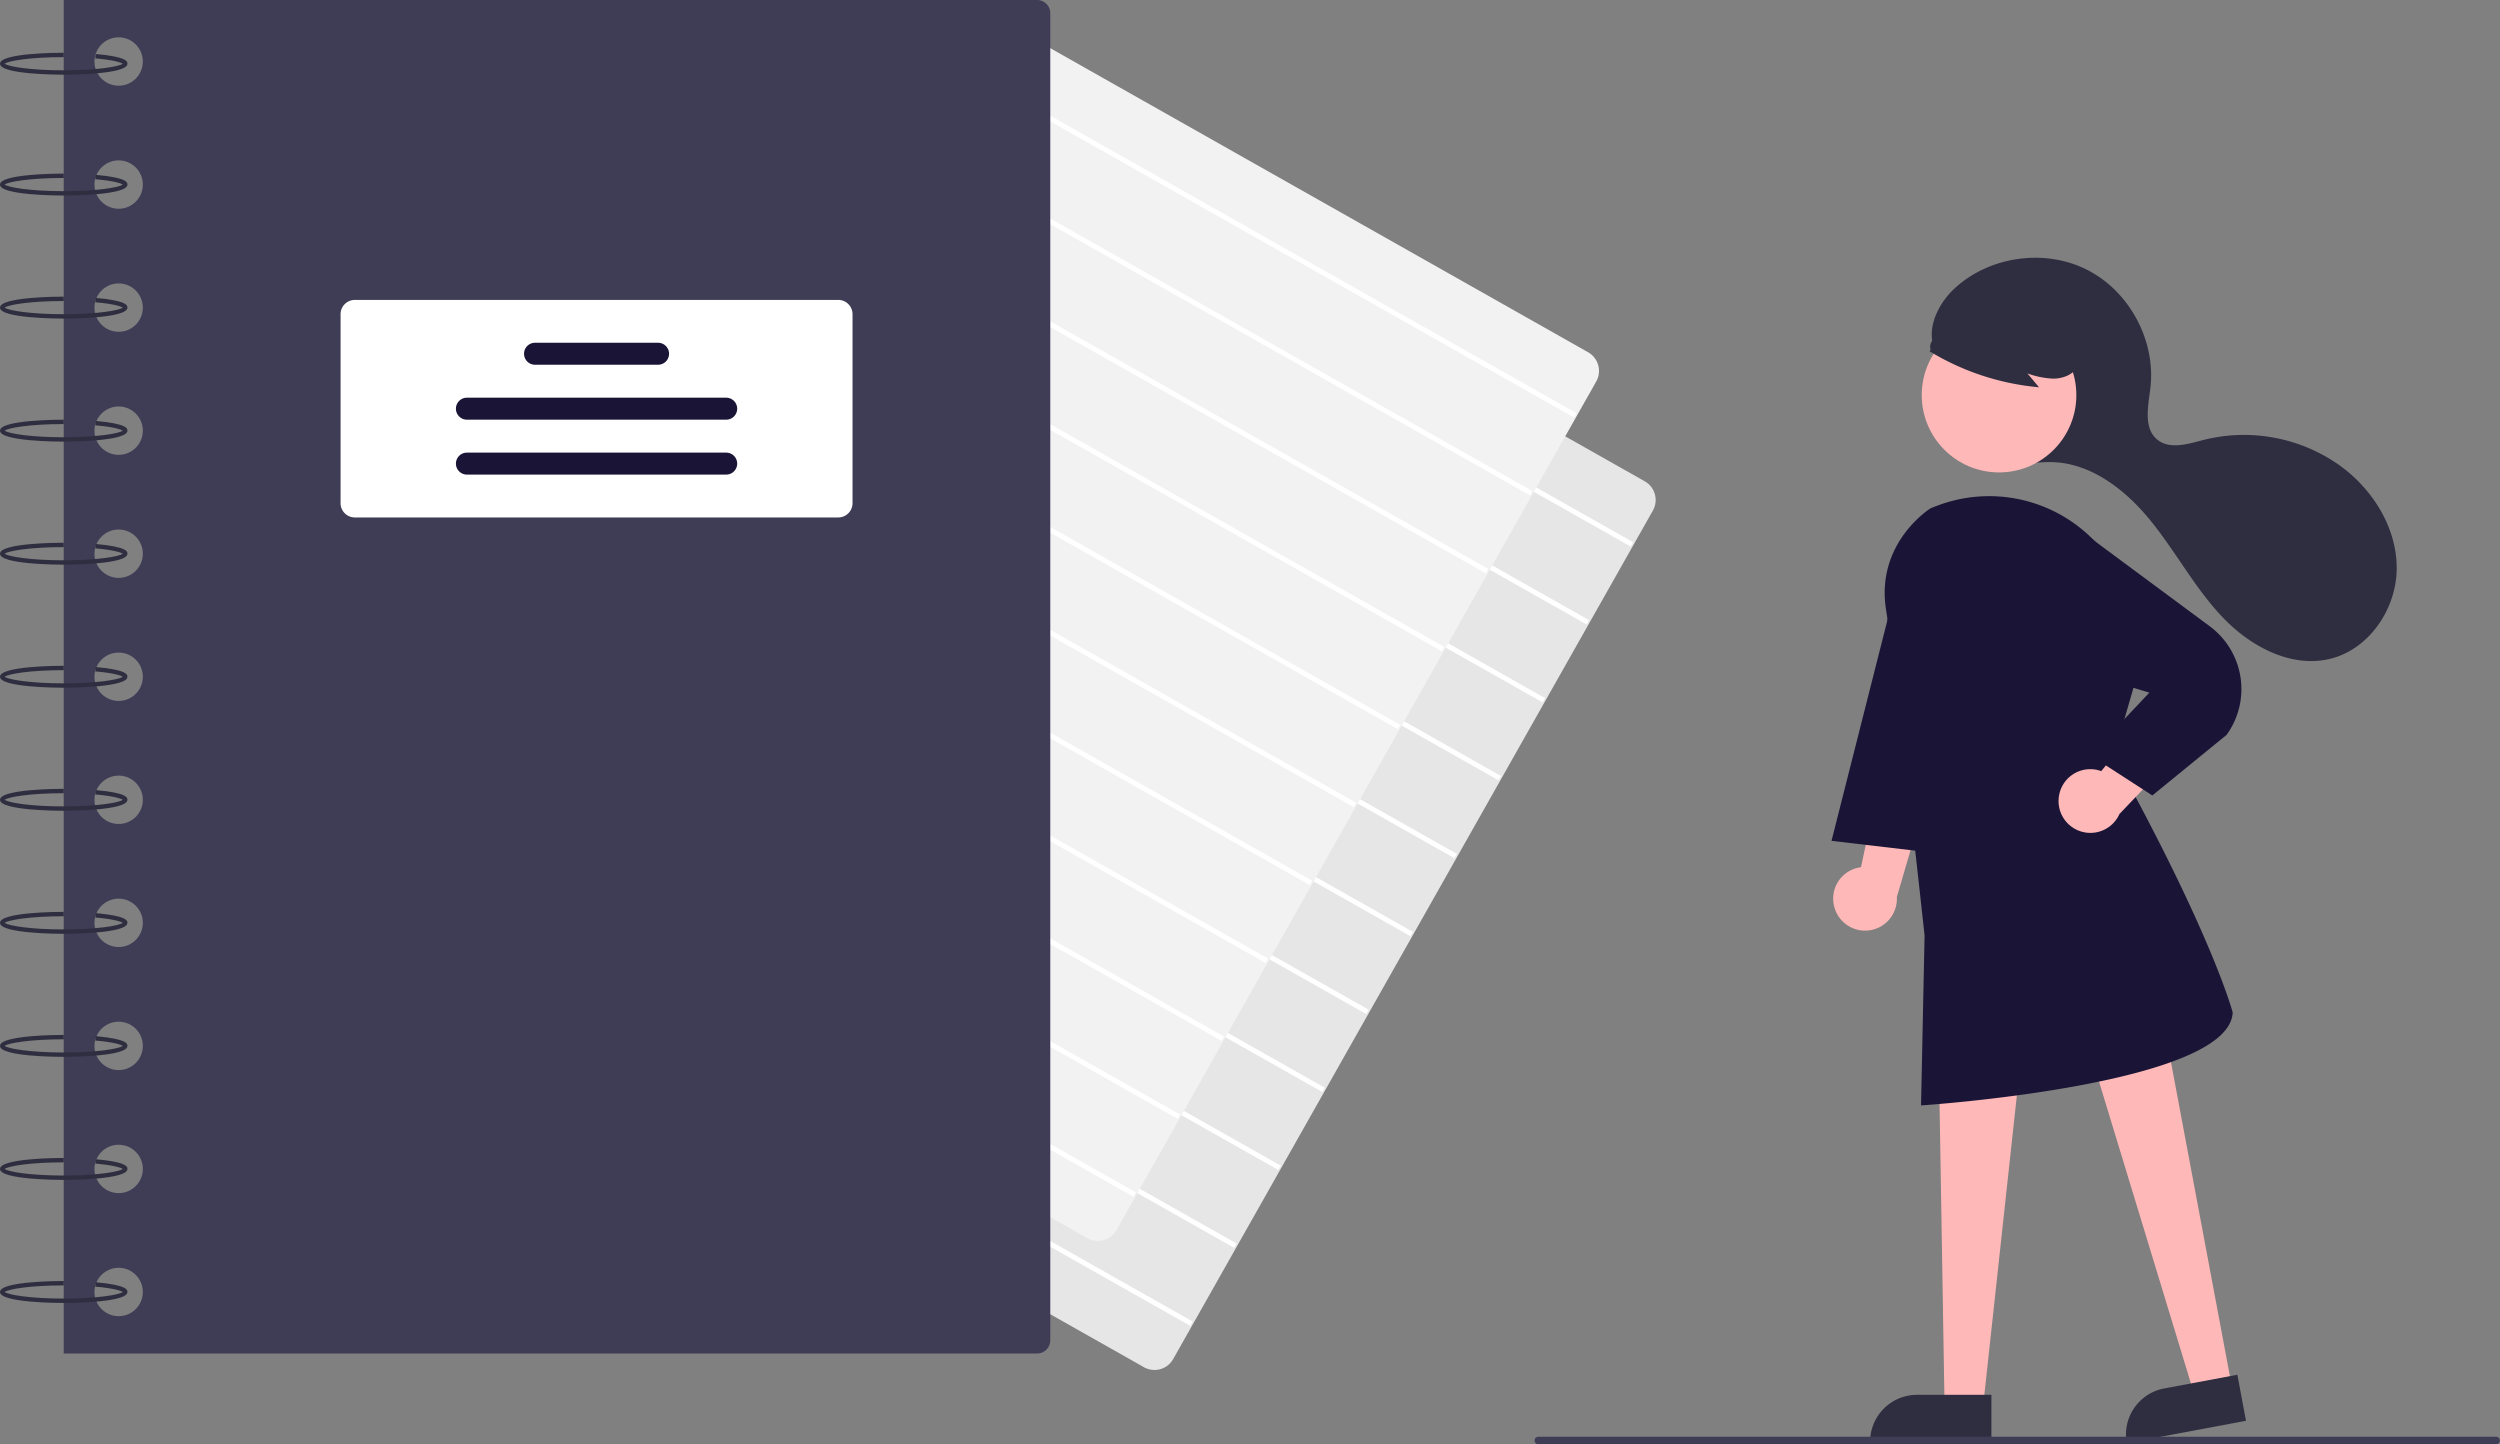 <svg xmlns="http://www.w3.org/2000/svg" xmlns:xlink="http://www.w3.org/1999/xlink" width="794.235" height="458.828" viewBox="0 0 794.235 458.828"><rect x="0" y="0" width="794.235" height="458.828" fill="#808080" stroke="none"/><path d="M569.645,655.818a6.786,6.786,0,0,1-3.347-.886L372.802,545.537a6.828,6.828,0,0,1-2.58-9.293L522.625,266.678a6.818,6.818,0,0,1,9.292-2.58L725.413,373.494a6.828,6.828,0,0,1,2.581,9.292L575.591,652.352a6.776,6.776,0,0,1-4.112,3.216A6.856,6.856,0,0,1,569.645,655.818Z" transform="translate(-202.882 -220.586)" fill="#e6e6e6"></path><rect x="618.299" y="218.276" width="1.58" height="234.918" transform="translate(-180.74 488.838) rotate(-60.518)" fill="#fff"></rect><rect x="604.303" y="243.032" width="1.58" height="234.918" transform="translate(-209.399 489.226) rotate(-60.518)" fill="#fff"></rect><rect x="590.306" y="267.788" width="1.58" height="234.918" transform="translate(-238.057 489.615) rotate(-60.518)" fill="#fff"></rect><rect x="576.31" y="292.544" width="1.58" height="234.918" transform="translate(-266.715 490.003) rotate(-60.518)" fill="#fff"></rect><rect x="562.314" y="317.3" width="1.58" height="234.918" transform="translate(-295.373 490.392) rotate(-60.518)" fill="#fff"></rect><rect x="548.318" y="342.056" width="1.58" height="234.918" transform="translate(-324.032 490.78) rotate(-60.518)" fill="#fff"></rect><rect x="534.322" y="366.812" width="1.58" height="234.918" transform="translate(-352.69 491.169) rotate(-60.518)" fill="#fff"></rect><rect x="520.326" y="391.568" width="1.58" height="234.918" transform="translate(-381.348 491.557) rotate(-60.518)" fill="#fff"></rect><rect x="506.329" y="416.324" width="1.58" height="234.918" transform="translate(-410.006 491.946) rotate(-60.518)" fill="#fff"></rect><rect x="492.333" y="441.08" width="1.58" height="234.918" transform="translate(-438.664 492.334) rotate(-60.518)" fill="#fff"></rect><rect x="478.337" y="465.836" width="1.58" height="234.918" transform="translate(-467.323 492.723) rotate(-60.518)" fill="#fff"></rect><path d="M551.645,614.818a6.786,6.786,0,0,1-3.347-.886L354.802,504.537a6.828,6.828,0,0,1-2.58-9.293L504.625,225.678a6.818,6.818,0,0,1,9.292-2.58L707.413,332.494a6.828,6.828,0,0,1,2.581,9.292L557.591,611.352a6.776,6.776,0,0,1-4.112,3.216A6.856,6.856,0,0,1,551.645,614.818Z" transform="translate(-202.882 -220.586)" fill="#f2f2f2"></path><rect x="600.299" y="177.276" width="1.58" height="234.918" transform="translate(-154.191 452.347) rotate(-60.518)" fill="#fff"></rect><rect x="586.303" y="202.032" width="1.58" height="234.918" transform="translate(-182.849 452.735) rotate(-60.518)" fill="#fff"></rect><rect x="572.306" y="226.788" width="1.58" height="234.918" transform="translate(-211.507 453.124) rotate(-60.518)" fill="#fff"></rect><rect x="558.31" y="251.544" width="1.58" height="234.918" transform="translate(-240.166 453.512) rotate(-60.518)" fill="#fff"></rect><rect x="544.314" y="276.3" width="1.58" height="234.918" transform="translate(-268.824 453.901) rotate(-60.518)" fill="#fff"></rect><rect x="530.318" y="301.056" width="1.58" height="234.918" transform="translate(-297.482 454.289) rotate(-60.518)" fill="#fff"></rect><rect x="516.322" y="325.812" width="1.58" height="234.918" transform="translate(-326.14 454.678) rotate(-60.518)" fill="#fff"></rect><rect x="502.326" y="350.568" width="1.58" height="234.918" transform="translate(-354.798 455.066) rotate(-60.518)" fill="#fff"></rect><rect x="488.329" y="375.324" width="1.58" height="234.918" transform="translate(-383.457 455.455) rotate(-60.518)" fill="#fff"></rect><rect x="474.333" y="400.08" width="1.58" height="234.918" transform="translate(-412.115 455.843) rotate(-60.518)" fill="#fff"></rect><rect x="460.337" y="424.836" width="1.58" height="234.918" transform="translate(-440.773 456.232) rotate(-60.518)" fill="#fff"></rect><path d="M532.363,220.586h-309.237v430h309.237a4.188,4.188,0,0,0,4.188-4.188V224.774A4.188,4.188,0,0,0,532.363,220.586ZM240.577,638.719a7.679,7.679,0,1,1,7.679-7.679A7.679,7.679,0,0,1,240.577,638.719Zm0-39.091a7.679,7.679,0,1,1,7.679-7.679A7.679,7.679,0,0,1,240.577,599.628Zm0-39.091a7.679,7.679,0,1,1,7.679-7.679A7.679,7.679,0,0,1,240.577,560.537Zm0-39.091a7.679,7.679,0,1,1,7.679-7.679A7.679,7.679,0,0,1,240.577,521.446Zm0-39.091a7.679,7.679,0,1,1,7.679-7.679A7.679,7.679,0,0,1,240.577,482.355Zm0-39.091a7.679,7.679,0,1,1,7.679-7.679A7.679,7.679,0,0,1,240.577,443.264Zm0-39.091a7.679,7.679,0,1,1,7.679-7.679A7.679,7.679,0,0,1,240.577,404.173Zm0-39.091a7.679,7.679,0,1,1,7.679-7.679A7.679,7.679,0,0,1,240.577,365.083Zm0-39.091a7.679,7.679,0,1,1,7.679-7.679A7.679,7.679,0,0,1,240.577,325.992Zm0-39.091a7.679,7.679,0,1,1,7.679-7.679A7.679,7.679,0,0,1,240.577,286.901Zm0-39.091a7.679,7.679,0,1,1,7.679-7.679A7.679,7.679,0,0,1,240.577,247.81Z" transform="translate(-202.882 -220.586)" fill="#3f3d56"></path><path d="M223.126,244.32c-2.072,0-20.244-.098-20.244-3.49s18.172-3.49,20.244-3.49v1.396c-10.703,0-17.643,1.198-18.76,2.094,1.118.896,8.057,2.094,18.76,2.094,10.679,0,17.612-1.193,18.753-2.088-.543-.383-2.761-1.187-8.711-1.702l.12-1.391c10.081.871,10.081,2.48,10.081,3.086C243.369,244.222,225.198,244.32,223.126,244.32Z" transform="translate(-202.882 -220.586)" fill="#2f2e41"></path><path d="M223.126,282.712c-2.072,0-20.244-.098-20.244-3.49s18.172-3.49,20.244-3.49V277.128c-10.703,0-17.643,1.198-18.76,2.094,1.118.896,8.057,2.094,18.76,2.094,10.679,0,17.612-1.193,18.753-2.088-.543-.383-2.761-1.187-8.711-1.702l.12-1.391c10.081.871,10.081,2.48,10.081,3.086C243.369,282.615,225.198,282.712,223.126,282.712Z" transform="translate(-202.882 -220.586)" fill="#2f2e41"></path><path d="M223.126,321.803c-2.072,0-20.244-.098-20.244-3.49s18.172-3.49,20.244-3.49v1.396c-10.703,0-17.643,1.198-18.76,2.094,1.118.896,8.057,2.094,18.76,2.094,10.679,0,17.612-1.193,18.753-2.088-.543-.383-2.761-1.187-8.711-1.702l.12-1.391c10.081.871,10.081,2.48,10.081,3.086C243.369,321.705,225.198,321.803,223.126,321.803Z" transform="translate(-202.882 -220.586)" fill="#2f2e41"></path><path d="M223.126,360.894c-2.072,0-20.244-.098-20.244-3.49s18.172-3.49,20.244-3.49v1.396c-10.703,0-17.643,1.198-18.76,2.094,1.118.896,8.057,2.094,18.76,2.094,10.679,0,17.612-1.193,18.753-2.088-.543-.383-2.761-1.187-8.711-1.702l.12-1.391c10.081.871,10.081,2.48,10.081,3.086C243.369,360.796,225.198,360.894,223.126,360.894Z" transform="translate(-202.882 -220.586)" fill="#2f2e41"></path><path d="M223.126,399.985c-2.072,0-20.244-.098-20.244-3.49s18.172-3.49,20.244-3.49v1.396c-10.703,0-17.643,1.198-18.76,2.094,1.118.896,8.057,2.094,18.76,2.094,10.679,0,17.612-1.193,18.753-2.088-.543-.383-2.761-1.187-8.711-1.702l.12-1.391c10.081.871,10.081,2.48,10.081,3.086C243.369,399.887,225.198,399.985,223.126,399.985Z" transform="translate(-202.882 -220.586)" fill="#2f2e41"></path><path d="M223.126,439.076c-2.072,0-20.244-.098-20.244-3.49s18.172-3.49,20.244-3.49v1.396c-10.703,0-17.643,1.198-18.76,2.094,1.118.896,8.057,2.094,18.76,2.094,10.679,0,17.612-1.193,18.753-2.088-.543-.383-2.761-1.187-8.711-1.702l.12-1.391c10.081.871,10.081,2.48,10.081,3.086C243.369,438.978,225.198,439.076,223.126,439.076Z" transform="translate(-202.882 -220.586)" fill="#2f2e41"></path><path d="M223.126,478.167c-2.072,0-20.244-.098-20.244-3.49s18.172-3.49,20.244-3.49v1.396c-10.703,0-17.643,1.198-18.76,2.094,1.118.896,8.057,2.094,18.76,2.094,10.679,0,17.612-1.193,18.753-2.088-.543-.383-2.761-1.187-8.711-1.702l.12-1.391c10.081.871,10.081,2.48,10.081,3.086C243.369,478.069,225.198,478.167,223.126,478.167Z" transform="translate(-202.882 -220.586)" fill="#2f2e41"></path><path d="M223.126,517.258c-2.072,0-20.244-.098-20.244-3.49s18.172-3.49,20.244-3.49v1.396c-10.703,0-17.643,1.198-18.76,2.094,1.118.896,8.057,2.094,18.76,2.094,10.679,0,17.612-1.193,18.753-2.088-.543-.383-2.761-1.187-8.711-1.702l.12-1.391c10.081.871,10.081,2.48,10.081,3.086C243.369,517.16,225.198,517.258,223.126,517.258Z" transform="translate(-202.882 -220.586)" fill="#2f2e41"></path><path d="M223.126,556.349c-2.072,0-20.244-.098-20.244-3.49s18.172-3.49,20.244-3.49v1.396c-10.703,0-17.643,1.198-18.76,2.094,1.118.896,8.057,2.094,18.76,2.094,10.679,0,17.612-1.193,18.753-2.088-.543-.383-2.761-1.187-8.711-1.702l.12-1.391c10.081.871,10.081,2.48,10.081,3.086C243.369,556.251,225.198,556.349,223.126,556.349Z" transform="translate(-202.882 -220.586)" fill="#2f2e41"></path><path d="M223.126,595.44c-2.072,0-20.244-.098-20.244-3.49s18.172-3.49,20.244-3.49v1.396c-10.703,0-17.643,1.198-18.76,2.094,1.118.896,8.057,2.094,18.76,2.094,10.679,0,17.612-1.193,18.753-2.088-.543-.383-2.761-1.187-8.711-1.702l.12-1.391c10.081.871,10.081,2.48,10.081,3.086C243.369,595.342,225.198,595.44,223.126,595.44Z" transform="translate(-202.882 -220.586)" fill="#2f2e41"></path><path d="M223.126,634.531c-2.072,0-20.244-.098-20.244-3.49s18.172-3.49,20.244-3.49v1.396c-10.703,0-17.643,1.198-18.76,2.094,1.118.896,8.057,2.094,18.76,2.094,10.679,0,17.612-1.193,18.753-2.088-.543-.383-2.761-1.187-8.711-1.702l.12-1.391c10.081.871,10.081,2.48,10.081,3.086C243.369,634.433,225.198,634.531,223.126,634.531Z" transform="translate(-202.882 -220.586)" fill="#2f2e41"></path><path d="M469.189,384.977H315.618a4.543,4.543,0,0,1-4.537-4.537V320.407a4.543,4.543,0,0,1,4.537-4.537H469.189a4.542,4.542,0,0,1,4.537,4.537v60.032A4.542,4.542,0,0,1,469.189,384.977Z" transform="translate(-202.882 -220.586)" fill="#fff"></path><path d="M411.949,336.462H372.858a3.49,3.49,0,1,1,0-6.981h39.091a3.49,3.49,0,0,1,0,6.981Z" transform="translate(-202.882 -220.586)" fill="#1A1536"></path><path d="M433.589,353.914H351.218a3.49,3.49,0,0,1,0-6.981H433.589a3.49,3.49,0,0,1,0,6.981Z" transform="translate(-202.882 -220.586)" fill="#1A1536"></path><path d="M433.589,371.365H351.218a3.49,3.49,0,0,1,0-6.981H433.589a3.49,3.49,0,0,1,0,6.981Z" transform="translate(-202.882 -220.586)" fill="#1A1536"></path><path d="M832.511,365.516a11.577,11.577,0,0,0,9.041-18.81c-5.703-7.126-18.186-6.035-23.18-13.674-4.232-6.474-.324-15.364,5.312-20.66,11.034-10.368,28.698-12.916,42.213-6.089S887.841,328.84,886.043,343.874c-.685,5.726-2.273,12.676,2.171,16.352,3.944,3.262,9.774,1.411,14.728.126a52.542,52.542,0,0,1,43.158,8.035c10.524,7.542,18.195,19.724,18.2,32.672s-8.813,25.995-21.432,28.894c-12.37,2.842-25.12-4.067-33.87-13.261s-14.758-20.628-22.732-30.502-19.009-18.57-31.699-18.799c-7.353-.133-15.402,2.455-21.642-1.436" transform="translate(-202.882 -220.586)" fill="#2f2e41"></path><circle cx="635.084" cy="125.524" r="24.561" fill="#ffb8b8"></circle><path d="M785.72,509.044a10.056,10.056,0,0,1,8.381-12.943l7.502-34.938,13.011,13.25L805.495,505.559a10.11,10.11,0,0,1-19.775,3.485Z" transform="translate(-202.882 -220.586)" fill="#ffb8b8"></path><polygon points="708.994 440.209 696.945 442.469 660.62 323.16 686.404 319.823 708.994 440.209" fill="#ffb8b8"></polygon><path d="M891.872,660.292H915.516a0,0,0,0,1,0,0v14.887a0,0,0,0,1,0,0H876.985a0,0,0,0,1,0,0v0A14.887,14.887,0,0,1,891.872,660.292Z" transform="matrix(0.983, -0.184, 0.184, 0.983, -310.645, -43.863)" fill="#2f2e41"></path><polygon points="630.033 446.634 617.774 446.633 615.941 336.146 642.035 336.147 630.033 446.634" fill="#ffb8b8"></polygon><path d="M609.016,443.13h23.644a0,0,0,0,1,0,0v14.887a0,0,0,0,1,0,0H594.13a0,0,0,0,1,0,0v0A14.887,14.887,0,0,1,609.016,443.13Z" fill="#2f2e41"></path><path d="M813.182,571.769l1.126-53.997c-.086-.76-8.942-82.567-12.243-103.47-3.354-21.241,13.977-32.133,14.151-32.24.776-.318,1.478-.587,2.178-.845h0a46.459,46.459,0,0,1,48.539,9.864,48.01,48.01,0,0,1,13.544,48.688l-6.113,21.164c31.318,56.62,37.745,80.985,37.807,81.225l.019.073-.004.076c-1.123,22.455-94.483,29.151-98.457,29.426Z" transform="translate(-202.882 -220.586)" fill="#1A1536"></path><polygon points="603.017 183.616 581.859 267.131 619.72 271.585 603.017 183.616" fill="#1A1536"></polygon><path d="M857.045,473.233a10.056,10.056,0,0,1,13.38-7.663l22.679-27.616,5.492,17.739L876.218,479.198A10.11,10.11,0,0,1,857.045,473.233Z" transform="translate(-202.882 -220.586)" fill="#ffb8b8"></path><path d="M886.665,473.301,866.924,460.529l18.789-19.895-50.945-15.505L847.875,386.945l16.124,2.303,40.987,30.361a24.833,24.833,0,0,1,5.33,34.367l-.089.095Z" transform="translate(-202.882 -220.586)" fill="#1A1536"></path><path d="M815.85,332.15a80.481,80.481,0,0,0,34.818,11.472L846.998,339.225a26.971,26.971,0,0,0,8.331,1.654c2.844-.044,5.823-1.139,7.437-3.481a8.487,8.487,0,0,0,.568-7.84,16.074,16.074,0,0,0-5.057-6.323,30.106,30.106,0,0,0-28.021-5.008,17.993,17.993,0,0,0-8.369,5.368c-2.115,2.609-6.729,4.956-5.646,8.136Z" transform="translate(-202.882 -220.586)" fill="#2f2e41"></path><path d="M995.927,679.414H691.633a1.191,1.191,0,1,1,0-2.381H995.927a1.191,1.191,0,0,1,0,2.381Z" transform="translate(-202.882 -220.586)" fill="#3f3d56"></path></svg>